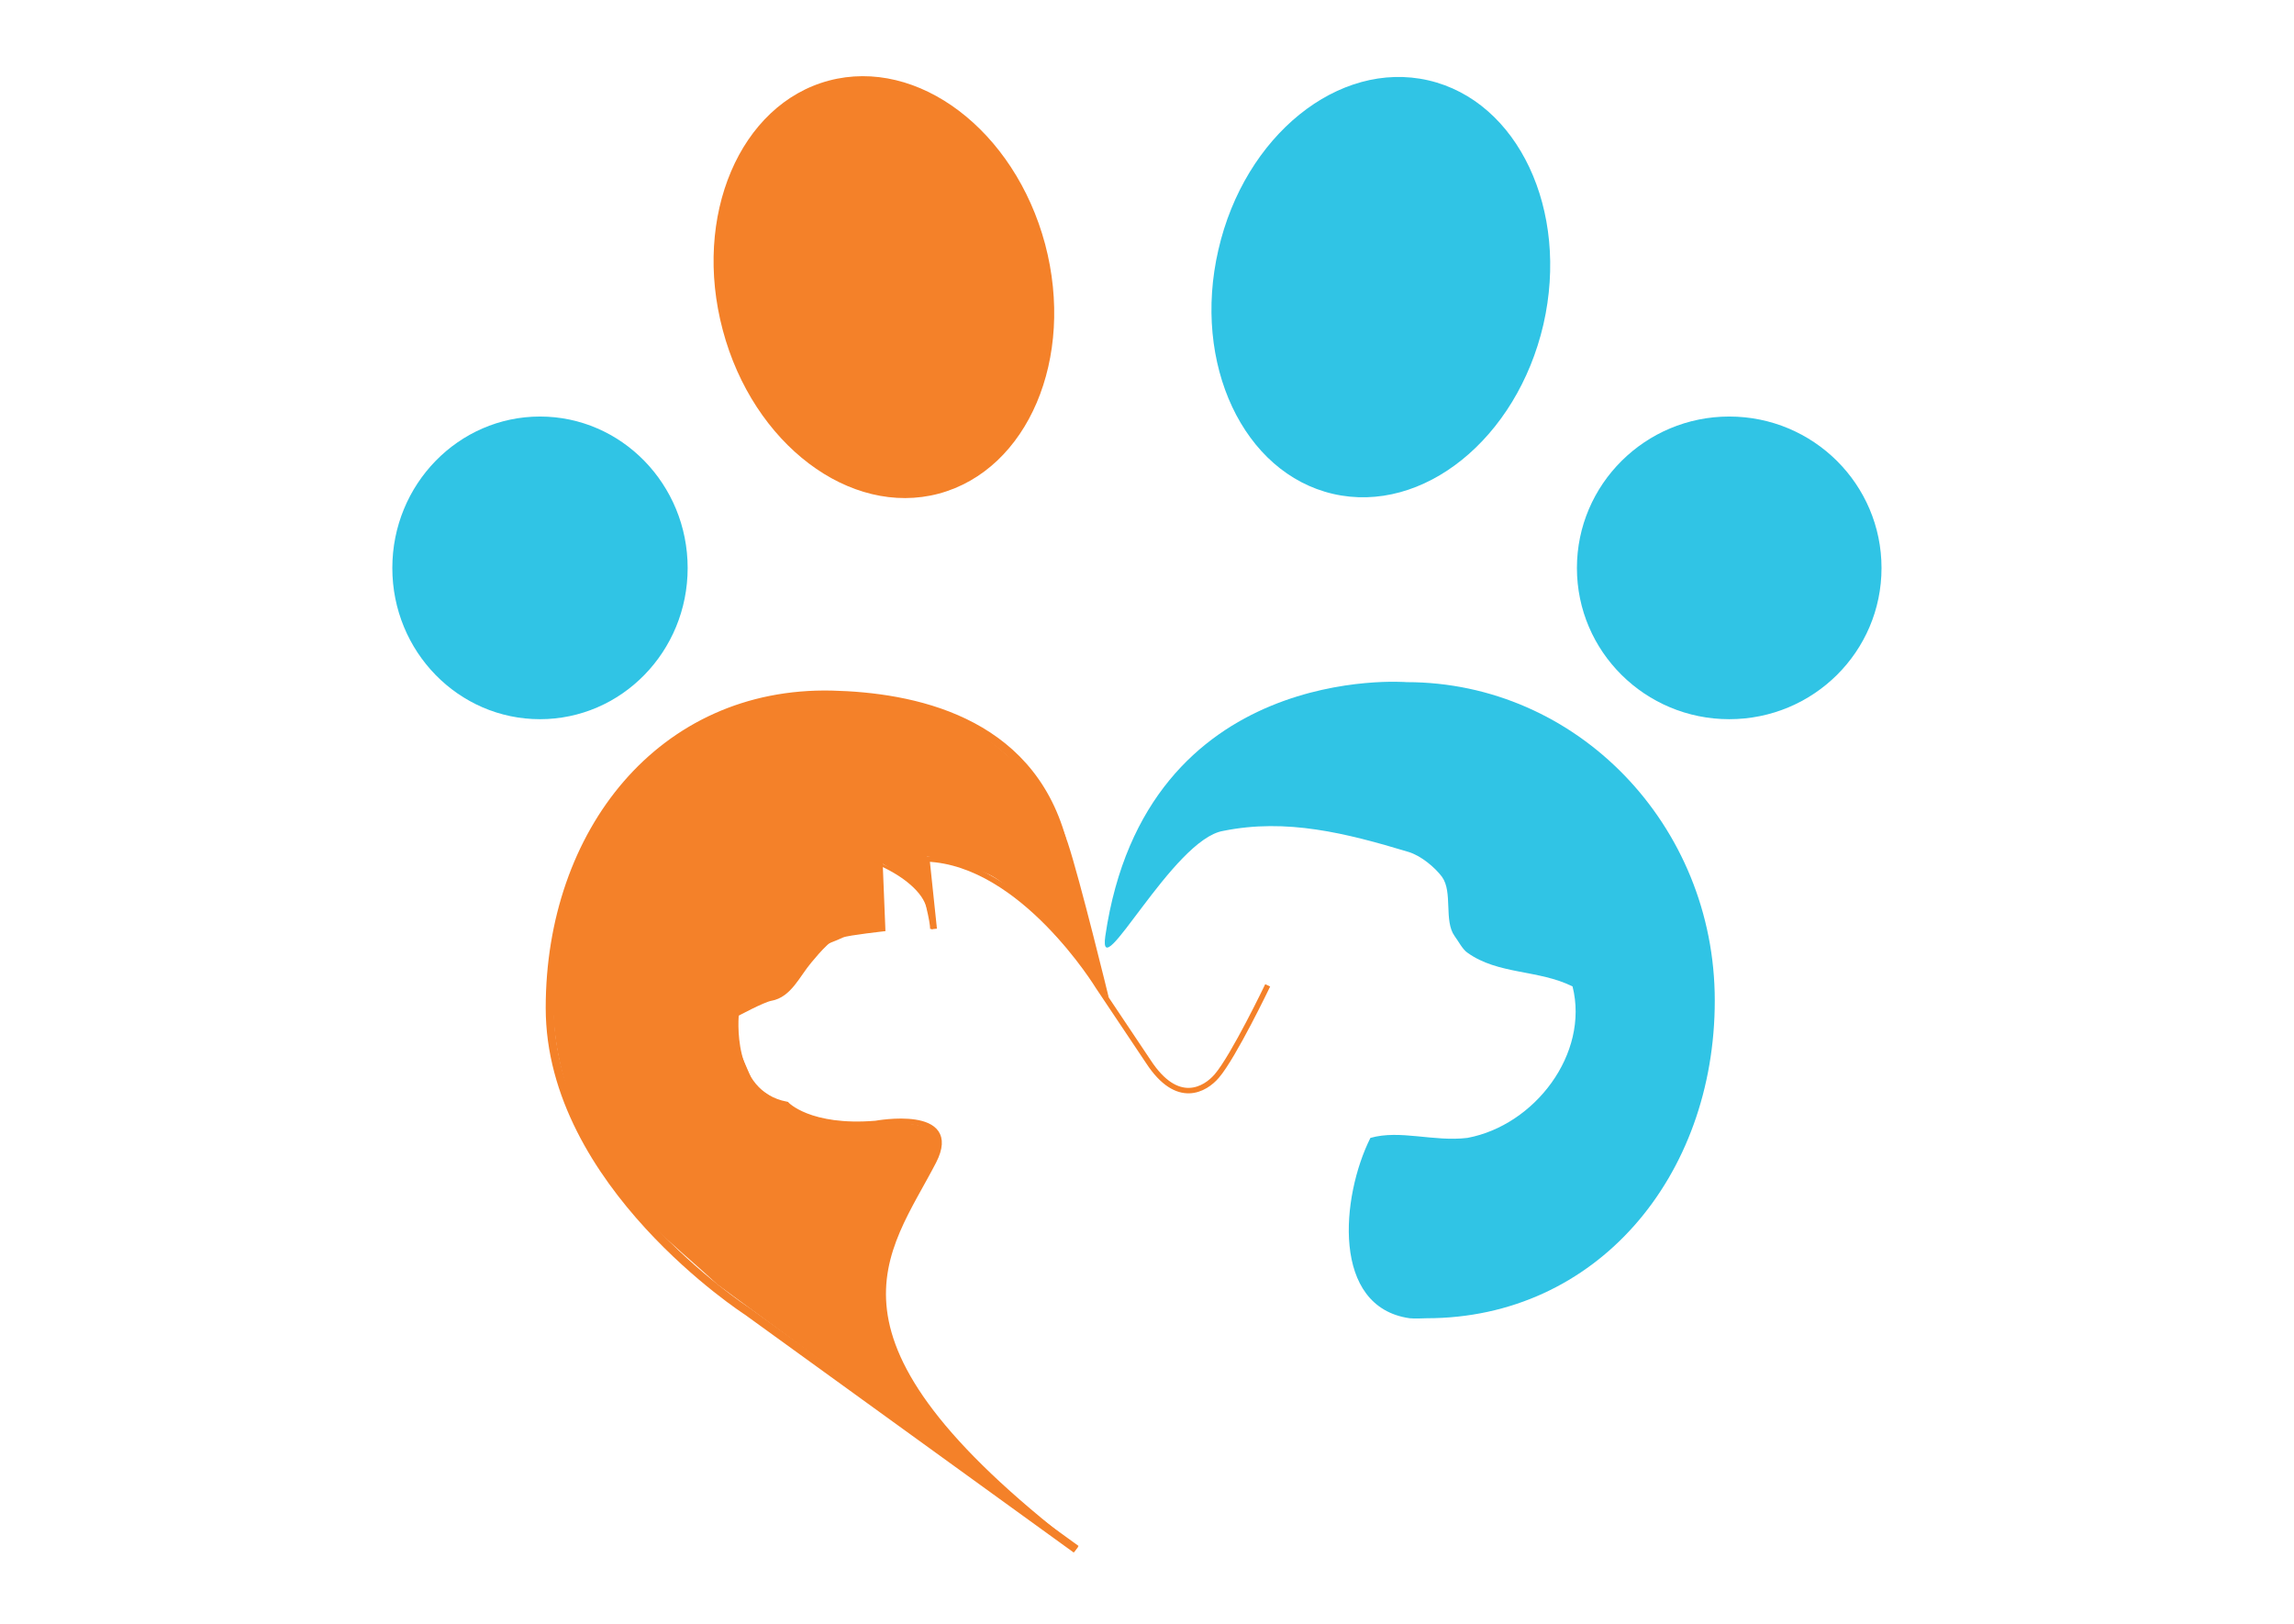 <svg version="1.2" xmlns="http://www.w3.org/2000/svg" viewBox="0 -1 842 596" width="842" height="596">
	<title>nv logo mars 2025</title>
	<style>
		.s0 { fill: #f48129 } 
		.s1 { fill: none;stroke: #f48128;stroke-miterlimit:10 } 
		.s2 { fill: #30c4e5 } 
		.s3 { fill: none;stroke: #f48129;stroke-miterlimit:10;stroke-width: 2 } 
		.s4 { fill: none;stroke: #f48129;stroke-miterlimit:10;stroke-width: 3 } 
	</style>
	<g id="Calque 2">
		<g id="&lt;Group&gt;">
			<path id="&lt;Path&gt;" class="s0" d="m395 567.3c0 0-56-37.5-69.4-82.2-5.9-19.3 3.8-33.2 8.4-44.2 4.4-10.6 7.6-11.9 8.7-16 1.4-5.4 9.1-16.2-26.7-13.2 0 0-18.4-1.4-27.3-6.6-8.4-4.9-11.9-7.9-11.9-7.9l-6.7-15.5 0.1-11.4c0 0 9.1-3.5 13.5-5.7 3.3-1.6 6.4-1.2 10.9-9.8 4.8-9.1 6.9-8 14.9-11.7 1.9-0.8 15.5-2.3 15.5-2.3l-1-24.7c0 0 10 5.8 12.5 9.1 1.2 1.5 2.4 2.2 3.4 5.9 1.8 7.1 3.7 7.7 3.7 7.7l-3.4-25.5c0 0 17.7 3.8 24 7.3 13.4 7.5 42.8 44.7 42.8 44.7 0 0-10.6-43.5-15.1-57-4.1-12.5-13.3-26.6-31.4-39.3-25.8-18.1-101.3-28.1-136.1 24.7 0 0-30.9 44-18.6 96.6 2.8 11.9 8.9 29.1 21.7 45.6 9.9 12.7 25.4 24.8 35.7 34.5"/>
			<path id="&lt;Path&gt;" class="s0" d="m249.1 460.6l145.4 105.7"/>
			<path id="&lt;Path&gt;" class="s1" d="m341.9 340q0-2.1-1.4-8c-1.2-5.3-8-11.9-19.7-16.7"/>
			<path id="&lt;Path&gt;" class="s2" d="m523.6 482.9c62.5 0 105.8-52.1 105.8-116.6 0-64.5-50.6-116.9-113.1-116.9 0 0-95.8-7.9-110.6 93.2-2.8 19.7 24.8-35.6 43.3-38.6 23.2-4.7 45 0.8 67.9 7.7 4.7 1.4 9.8 5.7 12.4 9.2 4 5.6 0.6 16.1 4.6 21.7 1.3 1.7 2.9 4.9 4.7 6.1 11.2 8.1 26.2 6.2 38.6 12.4 6.2 24.7-13.9 51-38.6 55.6-12.4 1.5-24.7-3.1-35.6 0-10.8 21.6-14.4 62.1 14.4 66.2 1.5 0.2 6.2 0 6.2 0z"/>
			<path id="&lt;Path&gt;" class="s3" d="m465.3 360.7c0 0-12.5 26.1-18.7 33.3-4.2 4.9-14.4 11.1-25.1-5.3l-18.4-27.5c0 0-27.7-45.5-62.9-46.9l2.7 25.7"/>
			<path id="&lt;Path&gt;" class="s3" d="m395 567.7c-100.7-77.6-69.7-108.7-52.3-142.4 10.1-19.7-21.3-13.9-21.3-13.9-24.4 2-32.7-7-32.7-7-21.7-4.1-18.5-33.2-18.5-33.2 0 0 9.8-5.3 12.7-5.8 6.8-1.2 9.7-8.5 14.2-13.8 3.1-3.7 8.3-10 13.1-10.7"/>
			<path id="&lt;Path&gt;" class="s4" d="m389.8 307.1c-12.2-44.2-55.2-52.4-84.5-53.1-62.5-1.4-103.5 50.5-103.5 115 0 64.6 72.4 111.3 72.4 111.3l120.8 87.4"/>
			<path id="&lt;Path&gt;" class="s2" d="m144 207.5c0-30.7 24.3-55.6 54.2-55.6 29.9 0 54.2 24.9 54.2 55.6 0 30.7-24.3 55.5-54.2 55.5-29.9 0-54.2-24.8-54.2-55.5z"/>
			<path id="&lt;Path&gt;" class="s2" d="m690.6 207.5c0 30.7-25 55.5-55.9 55.5-30.8 0-55.9-24.8-55.9-55.5 0-30.7 25.1-55.6 55.9-55.6 30.9 0 55.9 24.9 55.9 55.6z"/>
			<path id="&lt;Path&gt;" class="s0" d="m383.6 88.6c11.1 41.9-6.3 82.8-39 91.6-32.6 8.7-68.2-18.2-79.3-60-11.2-41.9 6.3-82.9 38.9-91.6 32.7-8.7 68.2 18.2 79.4 60z"/>
			<path id="&lt;Path&gt;" class="s2" d="m566.5 118.1c-9.7 41.9-44.2 69.8-77.2 62.2-32.9-7.6-51.8-47.7-42.1-89.6 9.6-41.9 44.1-69.8 77.1-62.2 32.9 7.6 51.8 47.7 42.2 89.6z"/>
		</g>
	</g>
</svg>